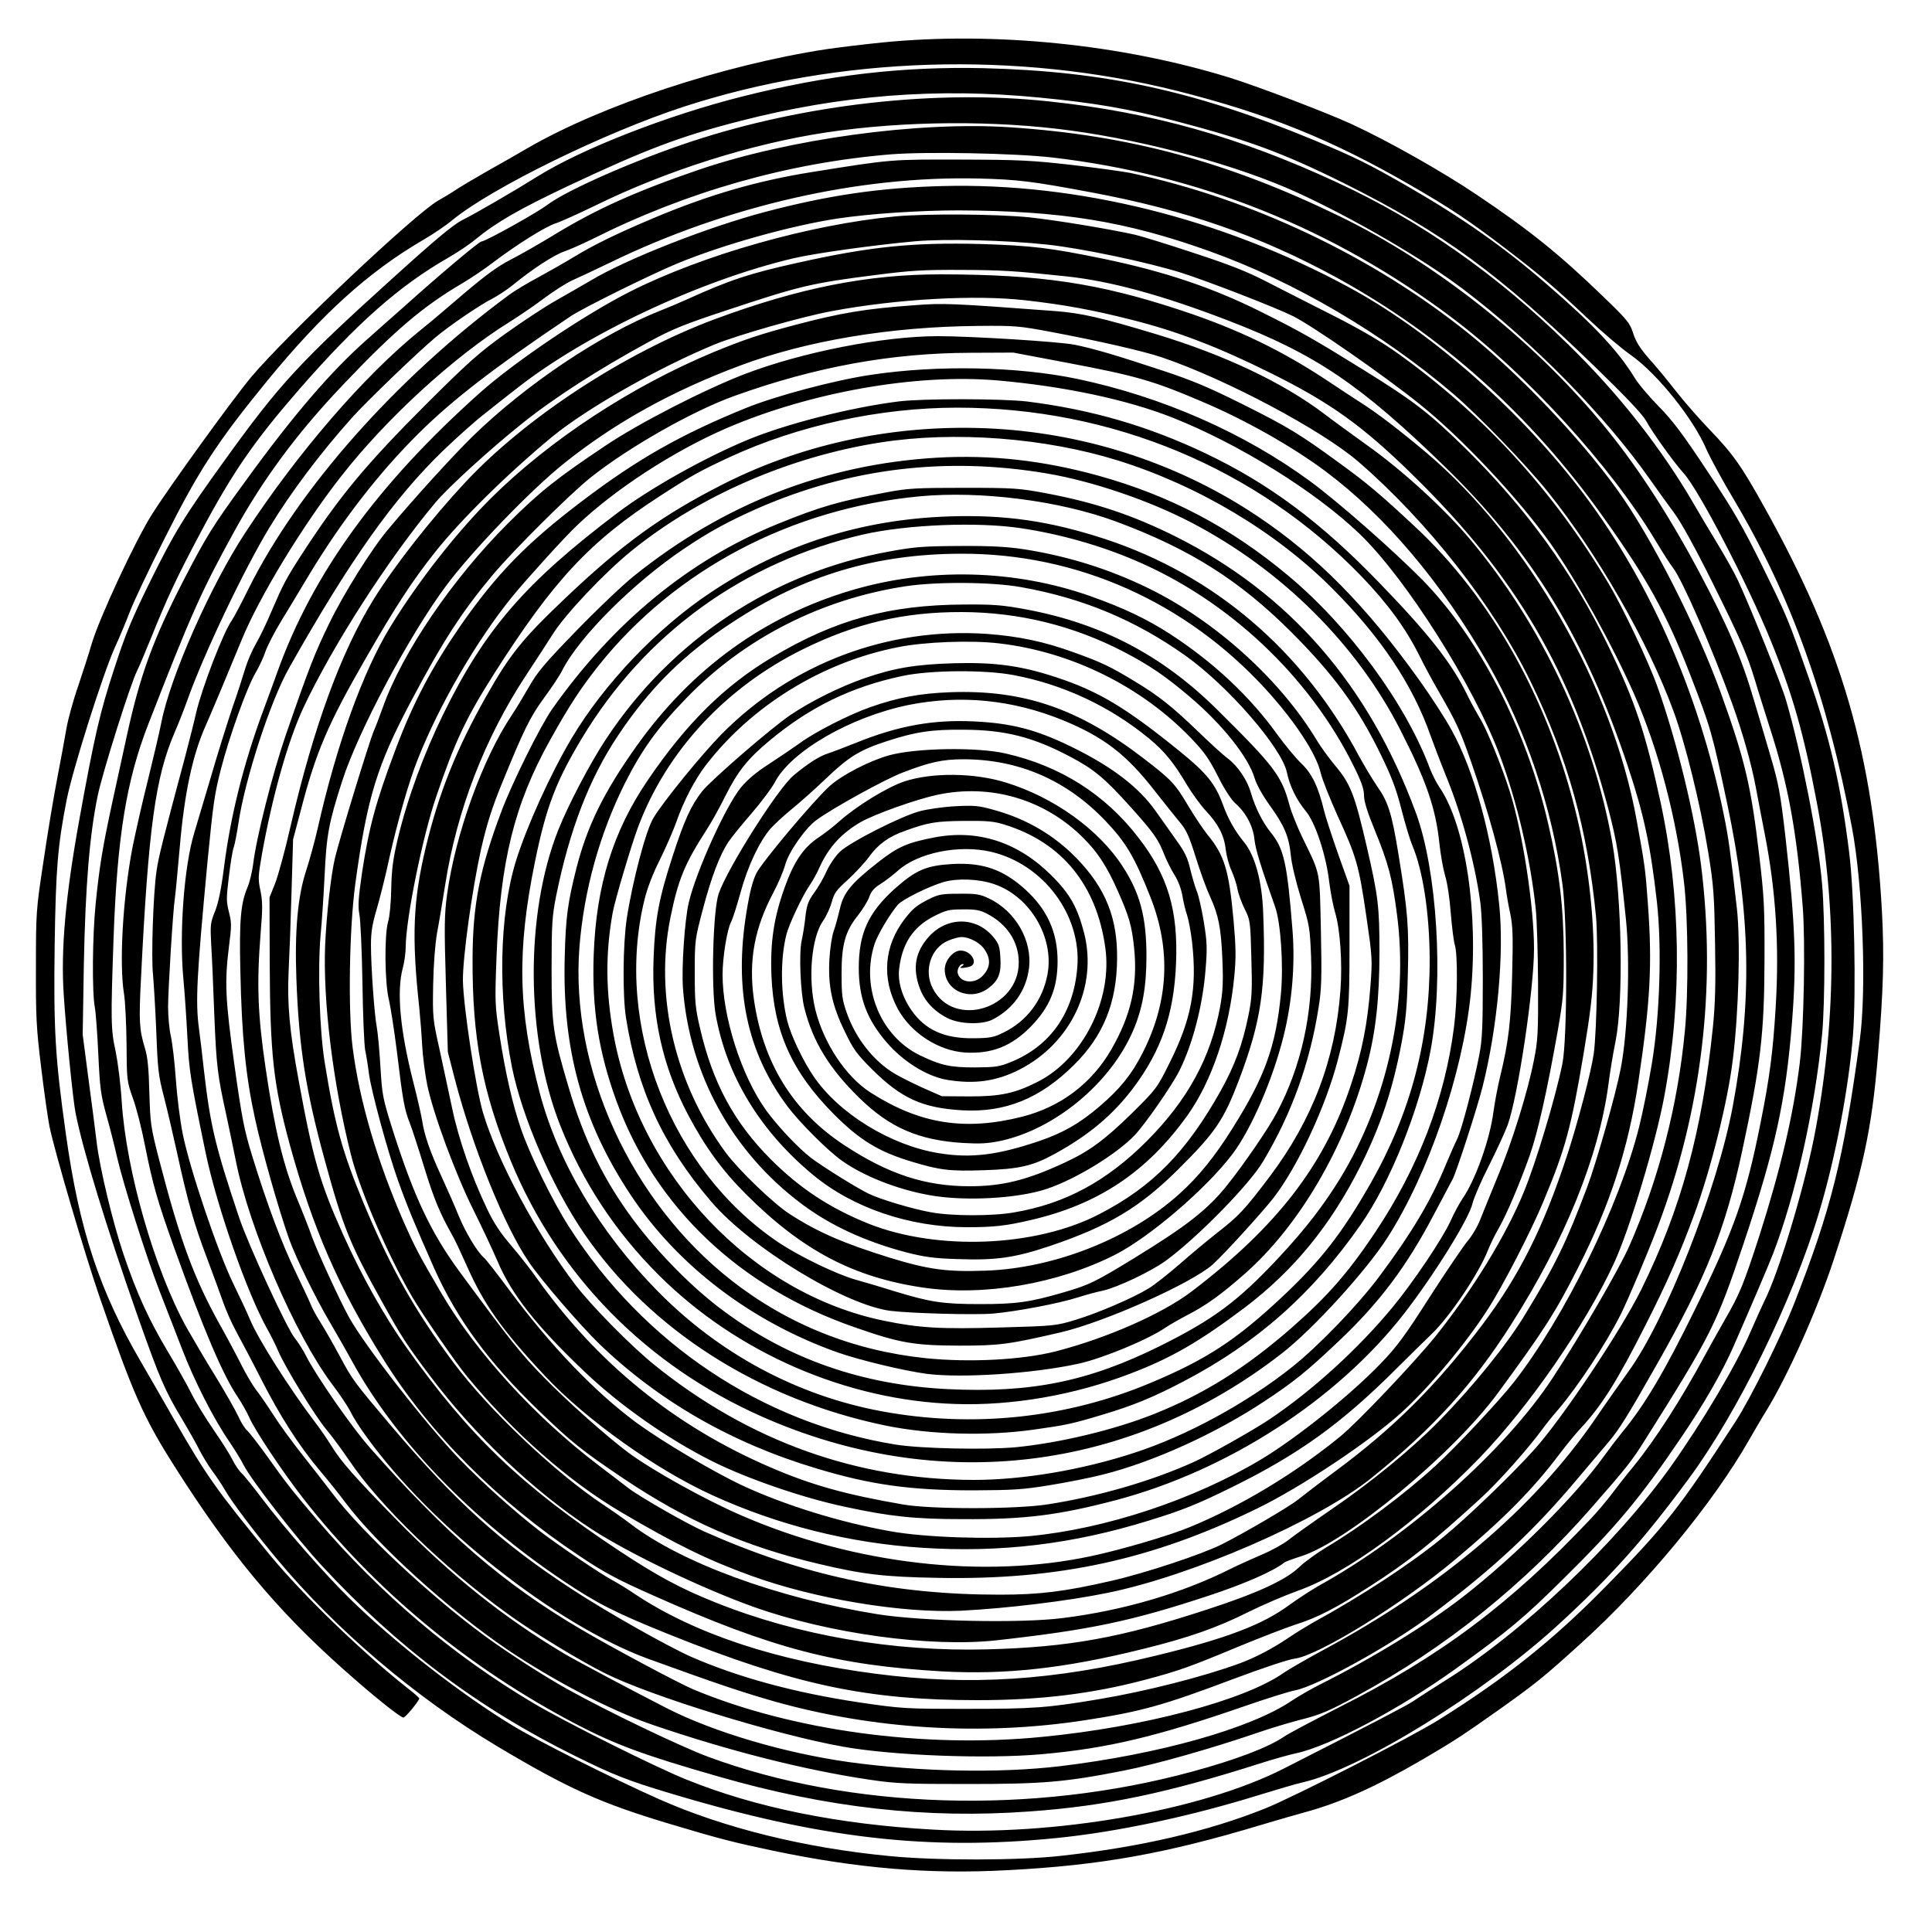 <?xml version="1.0" encoding="UTF-8" standalone="yes"?>
<svg version="1.0" xmlns="http://www.w3.org/2000/svg" width="100mm" height="100mm" viewBox="0 0 1000 1000" preserveAspectRatio="xMidYMid meet">
  <g transform="translate(0,1000) scale(0.1,-0.1)" fill="#000000" stroke="none">
    <path d="M4565 9780 c-99 -10 -229 -26 -290 -35 -534 -82 -1161 -290 -1543
-511 -53 -31 -149 -86 -212 -121 -63 -36 -132 -77 -155 -92 -22 -15 -66 -42
-98 -60 -119 -67 -786 -697 -968 -914 -95 -114 -418 -560 -511 -707 -87 -136
-275 -541 -314 -674 -13 -45 -44 -142 -69 -216 -26 -74 -53 -173 -61 -220 -8
-47 -30 -166 -49 -265 -19 -99 -51 -292 -71 -430 -37 -243 -38 -258 -38 -540
-1 -258 2 -316 27 -520 15 -126 35 -264 43 -305 27 -132 182 -658 260 -885
173 -501 227 -622 385 -871 288 -455 530 -746 874 -1052 152 -136 297 -252
313 -252 11 0 82 87 82 99 0 3 -24 25 -54 48 -232 182 -545 483 -718 693 -277
337 -329 410 -497 703 -54 95 -131 228 -171 297 -217 372 -320 686 -389 1180
-56 398 -64 543 -58 983 6 395 16 511 62 747 32 161 188 653 250 790 24 52 59
136 78 186 19 50 98 217 176 371 179 358 275 505 535 823 283 345 522 562 806
728 52 30 121 77 153 104 201 165 788 453 1197 586 803 261 1723 290 2555 81
464 -117 799 -252 1205 -487 205 -118 304 -184 495 -330 184 -141 252 -199
425 -362 74 -70 174 -155 223 -189 137 -97 323 -330 390 -488 19 -43 83 -161
144 -263 293 -495 481 -1017 609 -1695 56 -297 76 -840 40 -1100 -84 -617
-148 -874 -339 -1361 -67 -171 -227 -494 -304 -612 -287 -443 -361 -538 -668
-850 -273 -279 -524 -479 -870 -695 -144 -90 -747 -397 -895 -457 -297 -119
-648 -201 -1061 -246 -213 -24 -642 -25 -884 -1 -441 42 -859 146 -1195 295
-246 110 -623 299 -756 380 -267 162 -609 428 -842 656 -118 114 -342 369
-449 511 -50 66 -100 129 -113 140 -12 11 -34 43 -47 70 -14 28 -58 97 -98
155 -40 58 -91 141 -113 185 -22 44 -78 144 -125 222 -97 163 -159 298 -227
499 -56 165 -124 448 -140 584 -6 52 -25 199 -42 325 l-30 230 6 365 c8 406
30 672 72 873 26 123 170 581 205 648 10 20 40 92 68 160 86 214 134 317 260
554 166 312 276 471 510 740 300 344 518 536 771 681 47 27 110 69 141 95 110
90 227 157 483 278 395 186 575 255 888 335 521 134 1018 173 1548 121 281
-27 452 -56 695 -119 383 -100 563 -166 885 -326 508 -254 796 -464 1294 -947
162 -157 247 -247 266 -281 35 -64 143 -214 195 -272 77 -84 331 -572 450
-865 112 -274 171 -479 240 -845 105 -549 99 -1148 -16 -1730 -56 -279 -184
-702 -257 -845 -13 -27 -46 -100 -72 -160 -73 -170 -245 -460 -412 -696 -287
-402 -772 -862 -1173 -1111 -71 -45 -143 -91 -160 -103 -26 -19 -216 -118
-670 -349 -427 -218 -1194 -352 -1815 -316 -490 27 -919 114 -1277 259 -156
62 -630 299 -793 396 -417 248 -787 561 -1116 945 -134 157 -163 194 -256 325
-47 66 -96 129 -108 140 -13 11 -34 45 -47 75 -14 30 -66 122 -117 205 -51 82
-118 197 -150 253 -167 302 -313 813 -336 1170 -5 87 -20 203 -31 258 -26 116
-26 164 -11 594 19 520 66 810 179 1100 221 569 275 689 442 993 150 274 328
515 568 767 265 279 413 405 618 525 44 26 115 74 158 107 123 93 268 184 323
202 28 9 120 51 205 92 368 181 810 321 1199 379 401 60 872 63 1265 9 403
-55 868 -183 1170 -321 290 -133 653 -344 860 -501 360 -273 734 -654 965
-983 40 -57 97 -136 126 -175 34 -45 107 -177 195 -354 150 -302 181 -374 224
-515 14 -49 49 -157 75 -240 95 -293 140 -538 171 -930 14 -183 6 -626 -15
-803 -33 -271 -99 -552 -210 -900 -81 -249 -101 -300 -180 -436 -35 -61 -80
-142 -101 -181 -126 -233 -259 -439 -370 -575 -43 -52 -96 -120 -118 -150 -23
-30 -70 -86 -106 -124 -413 -437 -775 -709 -1300 -973 -133 -68 -262 -136
-285 -152 -82 -56 -251 -120 -476 -181 -827 -225 -1767 -196 -2505 77 -145 54
-524 236 -730 351 -123 69 -300 183 -420 270 -286 209 -644 543 -795 743 -35
46 -105 136 -155 199 -50 63 -118 156 -149 205 -32 50 -72 108 -89 129 -17 22
-52 80 -77 130 -25 50 -76 146 -114 213 -134 242 -204 433 -313 853 -43 167
-45 183 -50 345 -3 126 -9 185 -23 230 -29 96 -32 138 -20 365 38 773 74 1038
174 1269 20 46 49 120 65 165 83 235 294 679 426 896 111 183 264 386 426 567
75 84 338 337 432 416 71 60 231 169 293 200 27 14 75 45 105 69 102 84 217
159 271 177 29 10 94 39 143 63 489 246 1013 395 1544 439 182 15 643 6 836
-16 760 -88 1456 -367 2070 -829 389 -293 822 -767 1055 -1156 35 -58 75 -121
90 -140 47 -60 200 -410 305 -700 53 -146 101 -315 124 -440 5 -30 26 -136 45
-235 58 -295 76 -582 57 -896 -14 -232 -31 -364 -77 -594 -77 -389 -137 -558
-342 -975 -157 -321 -262 -497 -377 -635 -22 -27 -65 -84 -95 -125 -148 -206
-459 -516 -725 -723 -186 -145 -473 -321 -745 -457 -47 -24 -111 -61 -144 -83
-211 -143 -685 -277 -1201 -339 -315 -37 -725 -29 -1095 22 -330 47 -691 153
-934 276 -169 86 -464 243 -531 282 -315 187 -588 405 -875 698 -217 222 -283
297 -334 379 -20 33 -58 88 -84 122 -133 175 -295 430 -338 533 -12 30 -52
115 -88 189 -80 165 -224 592 -260 771 -14 69 -30 197 -36 285 -6 88 -18 188
-26 223 -8 35 -14 103 -14 151 0 88 25 495 35 561 3 19 14 136 25 260 24 284
67 484 135 635 33 75 109 256 185 441 91 223 316 594 516 849 234 300 590 625
874 800 52 33 133 88 180 124 47 35 110 75 140 89 30 13 119 55 198 93 607
295 1290 450 1908 435 201 -5 275 -14 579 -71 494 -92 878 -226 1272 -441 545
-299 1003 -709 1377 -1234 232 -325 330 -502 454 -821 107 -277 113 -297 192
-669 122 -575 130 -1021 29 -1565 -79 -426 -347 -1109 -541 -1375 -34 -47
-113 -159 -175 -250 -316 -458 -792 -862 -1403 -1190 -85 -46 -177 -99 -205
-118 -200 -142 -723 -281 -1250 -332 -615 -61 -1298 33 -1807 246 -74 31 -426
219 -583 312 -399 235 -692 488 -1089 937 -94 106 -279 372 -333 479 -14 28
-40 69 -58 91 -41 51 -242 486 -288 625 -124 370 -149 477 -182 765 -8 77 -20
172 -25 210 -19 141 -12 269 44 865 30 307 36 348 70 481 43 167 134 421 179
497 19 32 42 82 51 110 10 29 47 101 83 160 36 59 99 163 140 232 169 281 365
534 568 735 176 175 392 342 790 609 65 43 406 212 550 272 237 98 592 197
831 233 167 25 423 42 626 42 531 -2 865 -56 1298 -211 439 -157 897 -426
1265 -741 129 -111 374 -364 486 -504 257 -320 517 -772 650 -1133 62 -167
141 -488 181 -735 28 -172 31 -221 35 -468 4 -211 1 -314 -11 -435 -56 -541
-165 -942 -371 -1359 -103 -209 -407 -664 -550 -824 -119 -133 -352 -357 -477
-459 -166 -136 -422 -304 -673 -441 -33 -19 -92 -55 -130 -81 -80 -54 -171
-101 -247 -129 -190 -70 -487 -145 -724 -185 -274 -46 -344 -51 -689 -51 -322
0 -335 1 -555 33 -334 50 -627 129 -874 237 -127 57 -437 232 -620 352 -365
239 -603 455 -930 841 -193 228 -202 240 -267 362 -34 63 -79 142 -100 175
-21 33 -42 72 -48 87 -5 14 -41 91 -79 170 -73 150 -148 349 -227 606 -41 133
-53 194 -91 465 -48 343 -52 434 -29 617 14 108 14 125 0 179 -14 55 -14 73 0
186 8 68 19 135 25 150 5 14 16 70 24 124 35 232 165 631 262 803 314 557 541
878 800 1128 66 63 159 147 208 185 48 39 123 97 165 130 358 284 958 566
1442 679 112 26 415 68 624 87 154 14 471 6 685 -17 178 -19 520 -91 695 -146
138 -44 489 -180 577 -224 104 -52 464 -302 654 -454 219 -175 513 -488 681
-725 133 -189 316 -517 430 -775 126 -284 221 -644 260 -982 21 -184 23 -569
4 -763 -37 -390 -136 -770 -288 -1115 -52 -118 -251 -460 -395 -680 -246 -376
-748 -822 -1214 -1079 -38 -22 -106 -66 -150 -98 -138 -102 -326 -174 -689
-262 -528 -130 -967 -158 -1455 -94 -511 66 -936 207 -1245 413 -38 26 -88 56
-110 68 -57 29 -285 183 -385 260 -129 100 -293 247 -412 370 -173 179 -488
584 -571 733 -49 88 -164 340 -193 419 -12 36 -47 125 -78 199 -70 170 -115
358 -161 671 -41 278 -47 437 -26 700 11 130 10 166 -1 220 -13 60 -12 75 8
190 54 301 135 587 214 756 152 324 443 776 684 1063 67 80 280 274 446 407
168 135 398 283 663 427 116 63 180 89 395 160 382 127 438 141 777 184 178
23 245 27 440 26 214 -1 276 -5 540 -33 232 -24 502 -98 847 -231 448 -173
679 -329 1116 -754 451 -439 727 -890 948 -1552 82 -246 117 -408 150 -700 26
-234 16 -587 -26 -838 -17 -104 -47 -252 -66 -328 -102 -407 -387 -987 -649
-1322 -75 -96 -301 -337 -405 -432 -159 -146 -388 -317 -565 -422 -49 -30
-112 -75 -140 -102 -69 -67 -219 -136 -478 -220 -445 -146 -715 -195 -1137
-206 -488 -13 -980 72 -1405 242 -181 72 -303 138 -500 268 -504 334 -775 593
-1101 1052 -117 166 -228 363 -329 587 -119 265 -155 389 -229 795 -48 258
-60 397 -52 568 4 77 11 262 15 410 l8 270 41 155 c77 297 140 444 336 784
154 268 239 398 357 547 132 167 380 411 608 599 178 146 552 359 842 478 117
48 457 145 606 172 338 63 738 85 998 56 202 -23 347 -49 555 -102 231 -58
446 -140 715 -274 311 -154 477 -273 739 -530 532 -521 823 -1017 1011 -1728
45 -172 58 -252 91 -572 22 -219 10 -580 -27 -770 -26 -135 -126 -487 -174
-615 -109 -288 -162 -398 -321 -659 -93 -154 -269 -372 -448 -554 -137 -140
-350 -315 -551 -452 -99 -68 -200 -140 -225 -160 -25 -20 -85 -54 -135 -75
-49 -21 -125 -55 -167 -76 -251 -126 -555 -215 -867 -254 -218 -28 -729 -17
-960 20 -516 83 -1016 266 -1281 470 -30 23 -91 66 -135 95 -251 166 -592 490
-774 732 -203 272 -328 493 -468 828 -112 269 -150 408 -202 729 -27 162 -37
482 -22 656 7 72 16 211 21 310 10 214 21 275 92 495 83 257 346 751 537 1008
133 179 438 496 611 634 265 212 560 375 914 507 343 128 775 200 1226 204
194 2 215 0 380 -31 250 -47 476 -99 572 -131 331 -112 826 -375 1018 -540
358 -309 700 -745 891 -1136 193 -396 297 -771 340 -1220 12 -134 5 -593 -12
-710 -14 -96 -81 -351 -136 -520 -124 -379 -248 -626 -442 -884 -237 -313
-458 -534 -766 -761 -77 -57 -160 -121 -185 -141 -46 -37 -269 -168 -395 -232
-106 -53 -399 -150 -575 -190 -240 -55 -370 -71 -575 -71 -553 0 -1017 99
-1530 327 -90 40 -333 179 -393 225 -26 20 -96 74 -157 120 -326 248 -628 579
-808 884 -120 205 -138 240 -195 368 -139 317 -232 632 -267 910 -24 190 -17
617 14 845 61 447 112 613 291 950 161 304 260 458 421 650 109 130 403 422
508 505 198 157 528 344 743 421 421 151 812 222 1223 223 l220 1 280 -53
c354 -67 442 -92 695 -200 223 -94 467 -232 639 -360 312 -233 601 -575 843
-997 196 -343 330 -739 385 -1140 26 -190 26 -799 0 -930 -34 -170 -138 -517
-201 -668 -94 -227 -261 -499 -453 -740 -109 -136 -410 -453 -498 -524 -233
-190 -512 -358 -776 -467 -106 -44 -354 -117 -509 -150 -560 -120 -1228 -43
-1810 209 -190 82 -465 235 -590 328 -112 84 -319 268 -440 393 -116 119 -167
183 -430 540 -150 204 -237 389 -347 734 -53 168 -55 182 -64 330 -5 85 -14
178 -19 205 -12 61 -30 310 -30 425 0 65 7 108 30 185 16 55 46 173 65 263 41
184 102 399 147 511 112 284 308 621 492 846 74 90 263 299 328 361 195 188
504 389 779 508 433 186 979 283 1401 247 344 -30 671 -99 908 -193 343 -136
741 -383 969 -603 238 -229 589 -783 724 -1145 89 -238 159 -536 186 -795 6
-55 11 -228 12 -385 1 -253 -1 -297 -21 -395 -31 -162 -114 -429 -188 -605
-35 -85 -75 -184 -89 -219 -13 -35 -43 -87 -67 -115 -23 -28 -112 -159 -197
-291 -128 -201 -170 -257 -254 -344 -157 -163 -431 -382 -616 -494 -349 -209
-807 -361 -1201 -398 -202 -18 -540 -7 -718 25 -261 46 -547 135 -765 236
-154 72 -418 229 -552 327 -215 159 -443 397 -655 683 -63 85 -123 162 -133
170 -33 28 -93 126 -130 215 -20 50 -61 143 -91 208 -57 123 -88 212 -99 287
-4 25 -24 115 -46 200 -68 267 -87 469 -54 590 8 30 15 80 15 110 1 145 87
571 159 780 96 283 154 405 298 632 308 484 495 685 858 920 160 104 207 130
364 203 354 163 776 255 1176 255 800 0 1551 -313 2092 -873 137 -143 229
-268 303 -417 23 -47 68 -130 100 -185 88 -153 107 -194 165 -360 90 -258 161
-517 180 -660 3 -27 13 -83 22 -124 13 -61 15 -118 10 -310 -6 -246 -18 -352
-62 -532 -14 -57 -29 -140 -35 -184 -18 -141 -93 -353 -160 -449 -16 -24 -45
-77 -63 -118 -43 -93 -191 -313 -298 -443 -180 -218 -418 -434 -639 -582 -85
-57 -320 -189 -395 -222 -220 -99 -495 -178 -755 -218 -163 -25 -601 -26 -747
0 -294 51 -469 99 -685 192 -495 213 -896 538 -1211 981 -30 43 -90 119 -131
167 -55 64 -90 116 -125 190 -79 165 -147 359 -181 522 -18 83 -47 221 -66
308 -34 151 -35 165 -32 330 2 103 10 210 20 267 10 52 29 167 43 255 60 382
205 756 416 1077 46 70 109 166 139 214 65 104 269 320 410 434 351 284 818
487 1288 560 383 60 851 24 1227 -93 417 -130 819 -370 1111 -663 252 -252
417 -500 509 -763 19 -53 53 -141 75 -196 84 -202 154 -460 182 -665 8 -59 13
-208 13 -395 0 -247 -3 -317 -18 -394 -28 -146 -93 -395 -115 -437 -11 -22
-36 -79 -57 -129 -76 -186 -179 -359 -348 -585 -111 -148 -312 -356 -447 -464
-236 -188 -548 -358 -820 -446 -272 -89 -577 -140 -830 -140 -606 1 -1163 201
-1650 593 -120 96 -328 307 -412 417 -202 266 -404 642 -478 891 -37 124 -102
552 -104 684 -1 120 47 468 94 680 30 130 55 210 108 340 114 279 145 343 219
444 39 53 81 116 93 141 88 174 369 454 628 628 131 89 233 144 382 210 477
209 978 270 1501 181 234 -40 526 -139 746 -254 466 -243 856 -630 1082 -1075
134 -263 182 -403 201 -583 6 -59 20 -136 30 -170 11 -34 24 -121 29 -192 6
-72 15 -146 21 -165 16 -51 14 -286 -4 -425 -47 -370 -184 -728 -409 -1065
-140 -209 -245 -329 -432 -493 -238 -208 -454 -343 -712 -446 -208 -83 -491
-150 -717 -172 -155 -14 -492 -7 -621 14 -690 112 -1304 522 -1691 1129 -83
129 -202 372 -247 504 -43 124 -80 284 -112 490 -23 150 -24 165 -15 402 19
493 92 789 277 1121 102 183 158 268 253 388 396 495 996 811 1660 874 318 30
728 -23 1018 -131 380 -141 636 -303 903 -569 224 -224 349 -395 469 -643 53
-109 78 -175 104 -278 19 -74 44 -157 55 -183 56 -131 90 -353 91 -592 1 -418
-98 -793 -303 -1155 -149 -262 -259 -404 -464 -596 -235 -220 -389 -321 -678
-442 -436 -183 -919 -234 -1390 -147 -439 81 -843 298 -1163 624 -300 306
-513 665 -608 1023 -113 430 -119 738 -25 1198 58 284 109 416 243 639 327
543 838 913 1458 1055 226 51 589 66 815 32 200 -30 407 -88 591 -167 482
-205 901 -600 1130 -1063 41 -82 54 -120 54 -153 0 -31 17 -85 55 -178 72
-176 91 -248 116 -440 60 -459 -48 -959 -294 -1364 -87 -141 -180 -262 -317
-409 -211 -226 -337 -320 -614 -458 -372 -185 -670 -245 -1102 -224 -440 22
-822 155 -1158 404 -159 117 -336 296 -467 471 -153 205 -257 417 -337 691
-80 270 -87 317 -87 609 0 232 3 273 23 375 69 341 170 606 319 830 163 246
346 428 597 591 367 241 738 352 1181 353 600 2 1163 -249 1578 -703 150 -165
260 -332 283 -432 8 -34 48 -134 88 -223 97 -210 110 -257 148 -518 31 -213
32 -223 21 -366 -15 -192 -43 -335 -100 -505 -136 -415 -384 -736 -823 -1070
-153 -117 -442 -244 -707 -312 -174 -44 -445 -58 -671 -35 -374 39 -713 174
-1004 401 -523 408 -837 1096 -789 1725 23 295 105 589 236 851 88 174 168
285 318 440 300 310 699 513 1137 579 163 24 445 22 595 -5 320 -57 590 -170
850 -354 221 -157 499 -477 526 -605 14 -70 50 -143 99 -202 48 -58 104 -226
120 -365 7 -55 21 -127 31 -160 25 -82 38 -259 27 -401 -26 -357 -145 -670
-366 -964 -130 -172 -160 -204 -272 -291 -47 -37 -134 -109 -193 -161 -60 -52
-132 -109 -162 -127 -82 -50 -259 -126 -376 -162 -103 -31 -108 -32 -389 -40
-314 -9 -420 -3 -605 35 -687 141 -1266 754 -1399 1479 -41 225 -43 419 -5
632 11 63 97 352 132 445 147 392 453 722 852 919 273 135 524 194 825 193
293 -1 576 -70 837 -206 136 -71 217 -127 343 -234 167 -142 302 -311 334
-420 9 -31 40 -87 75 -136 78 -108 102 -163 112 -261 4 -46 27 -141 53 -225
44 -138 46 -152 52 -300 12 -288 -51 -573 -178 -810 -43 -82 -169 -265 -255
-373 -102 -128 -210 -212 -484 -380 -201 -123 -232 -138 -363 -176 -175 -51
-244 -61 -433 -61 -193 0 -257 10 -438 65 -66 21 -158 48 -205 61 -100 28
-294 122 -400 193 -558 375 -852 1123 -695 1771 15 62 43 136 80 209 31 63 70
152 87 200 36 104 95 217 151 290 238 309 603 534 994 611 138 28 380 37 523
20 374 -43 739 -223 997 -493 67 -70 92 -106 137 -195 34 -68 68 -120 90 -140
55 -48 92 -118 99 -187 6 -53 31 -134 107 -349 29 -81 44 -302 30 -450 -26
-271 -83 -430 -250 -695 -91 -146 -177 -252 -275 -340 -254 -230 -647 -386
-1005 -398 -200 -7 -295 6 -494 67 -241 75 -373 132 -520 227 -83 54 -259 223
-328 315 -264 357 -371 809 -288 1218 40 197 74 279 184 450 26 39 72 122 102
183 63 125 114 189 224 281 209 175 425 281 690 337 143 31 426 33 575 5 257
-48 500 -162 702 -328 81 -67 129 -126 198 -243 27 -44 69 -102 95 -130 65
-69 96 -128 104 -200 4 -33 17 -83 30 -111 13 -29 27 -71 31 -95 4 -24 21 -71
37 -103 29 -58 30 -63 35 -255 5 -174 3 -208 -16 -301 -31 -150 -70 -254 -141
-383 -180 -321 -354 -499 -631 -642 -328 -170 -837 -190 -1193 -49 -201 81
-356 183 -506 333 -190 191 -300 393 -366 676 -25 106 -28 139 -28 290 0 167
1 173 41 325 44 168 88 284 133 352 16 24 70 90 120 148 50 58 104 130 120
160 83 161 391 339 692 401 269 54 537 28 800 -79 211 -87 328 -176 476 -367
47 -60 105 -132 128 -160 35 -41 49 -73 84 -185 23 -74 56 -164 73 -200 44
-97 57 -160 64 -325 5 -120 2 -169 -11 -243 -49 -267 -169 -486 -380 -698
-208 -208 -422 -324 -685 -369 -111 -20 -323 -20 -431 0 -97 17 -266 68 -325
97 -67 33 -236 139 -296 184 -67 51 -175 166 -235 249 -127 178 -224 482 -224
700 0 89 23 233 44 273 9 17 31 87 50 156 37 134 96 259 154 327 19 21 68 67
110 101 42 34 122 105 177 158 117 112 174 148 316 194 147 48 233 61 399 59
212 -1 357 -38 548 -139 124 -65 180 -112 314 -261 120 -134 143 -166 174
-246 13 -32 37 -81 54 -107 18 -29 34 -71 40 -106 5 -31 16 -78 25 -103 8 -25
19 -86 25 -136 27 -242 -3 -401 -118 -630 -63 -127 -68 -133 -193 -257 -140
-137 -222 -198 -351 -257 -194 -90 -321 -121 -489 -121 -231 0 -422 63 -651
214 -265 175 -419 425 -466 755 -28 199 3 367 101 551 25 47 52 111 61 143 16
64 103 189 160 231 80 60 359 214 450 248 138 53 205 68 312 68 287 0 535
-108 737 -320 105 -111 149 -184 231 -392 109 -275 95 -545 -42 -812 -55 -108
-117 -184 -220 -272 -104 -89 -188 -137 -313 -180 -216 -73 -353 -90 -519 -63
-249 40 -518 205 -649 398 -55 81 -117 211 -136 286 -35 141 -37 322 -4 450
14 53 80 193 116 247 17 24 42 69 56 101 46 102 114 175 212 232 75 42 285
117 396 141 277 59 556 -23 755 -222 76 -75 124 -150 179 -274 60 -135 73
-182 85 -295 20 -193 -16 -351 -119 -529 -102 -175 -261 -295 -460 -346 -297
-75 -530 -38 -785 125 -127 81 -243 255 -286 430 -39 160 -20 375 41 460 16
23 36 66 44 96 13 47 24 62 82 114 36 33 87 87 111 120 47 65 102 105 185 134
119 44 164 51 309 52 121 1 154 -2 213 -21 292 -92 471 -311 516 -635 38 -270
-117 -577 -351 -695 -117 -59 -191 -75 -350 -75 l-145 1 -93 41 c-51 23 -118
56 -150 75 -109 64 -203 183 -249 315 -24 68 -27 93 -27 198 -1 154 19 225 84
306 25 32 52 75 59 96 10 29 25 47 59 68 26 16 65 47 88 67 103 94 317 138
484 99 272 -64 469 -329 446 -599 -19 -234 -139 -405 -341 -488 -64 -26 -81
-28 -190 -29 -128 0 -176 11 -284 63 -205 100 -307 353 -234 577 15 46 77 151
120 202 23 27 160 95 238 118 71 20 181 16 260 -11 186 -63 312 -275 277 -466
-25 -135 -107 -244 -229 -303 -50 -25 -70 -28 -153 -29 -153 -2 -253 44 -323
146 -48 69 -71 148 -63 213 15 131 72 217 179 272 65 33 80 36 152 36 63 1 89
-4 123 -22 105 -54 165 -146 165 -252 1 -241 -337 -344 -445 -135 -48 92 -10
209 79 247 24 10 56 19 69 19 38 0 88 -25 113 -55 42 -54 40 -103 -5 -148 -41
-41 -112 -34 -126 13 -7 19 9 50 25 50 7 0 6 -4 -3 -10 -13 -9 -13 -10 0 -10
8 0 25 3 38 6 49 14 11 84 -46 84 -39 0 -82 -52 -82 -98 0 -111 133 -168 227
-96 51 39 66 76 61 155 -3 58 -8 74 -34 106 -88 109 -240 111 -336 5 -71 -79
-86 -163 -47 -268 25 -66 74 -119 144 -154 64 -32 180 -35 235 -6 106 56 171
149 186 264 18 143 -69 295 -206 361 -48 23 -67 26 -155 25 -88 0 -107 -3
-155 -27 -65 -33 -84 -48 -126 -102 -109 -140 -122 -310 -37 -467 68 -125 212
-218 351 -226 136 -7 237 32 337 134 98 100 139 199 139 339 0 149 -53 267
-167 371 -114 103 -218 140 -376 132 -138 -8 -191 -31 -303 -131 -134 -122
-183 -229 -183 -407 0 -155 42 -266 144 -385 85 -99 208 -176 312 -194 143
-24 257 -8 378 54 264 136 402 427 333 703 -35 136 -74 206 -171 302 -172 171
-378 238 -602 196 -142 -27 -192 -49 -294 -129 -140 -110 -179 -157 -198 -242
-9 -38 -23 -90 -32 -115 -9 -25 -19 -90 -22 -145 -8 -139 14 -240 80 -375 44
-92 62 -116 141 -195 152 -151 261 -200 468 -212 221 -12 402 61 577 235 151
149 221 321 223 547 3 212 -59 367 -208 521 -116 120 -258 204 -423 250 -84
24 -105 26 -205 21 -61 -3 -145 -15 -186 -26 -95 -25 -363 -161 -413 -210 -21
-20 -52 -64 -68 -99 -15 -35 -45 -86 -65 -113 -30 -42 -38 -62 -45 -122 -4
-40 -13 -97 -20 -127 -14 -67 -6 -270 15 -350 44 -173 129 -311 283 -462 158
-155 309 -220 538 -234 88 -5 127 -3 195 11 280 61 565 296 683 566 50 114 71
231 71 389 0 202 -33 327 -123 465 -123 191 -357 359 -606 435 -164 51 -384
52 -525 5 -91 -31 -247 -127 -339 -209 -29 -26 -77 -63 -106 -82 -76 -51 -126
-124 -173 -256 -57 -157 -76 -287 -69 -458 12 -290 106 -498 322 -716 134
-135 234 -196 405 -247 145 -44 198 -50 373 -44 182 6 253 22 367 85 178 98
300 201 406 341 145 194 210 381 221 641 12 278 -42 458 -195 655 -172 224
-405 371 -687 435 -148 34 -465 29 -605 -10 -102 -29 -241 -101 -305 -158 -82
-74 -349 -391 -380 -452 -19 -38 -34 -95 -51 -199 -66 -404 2 -727 213 -1009
63 -83 205 -226 281 -280 111 -79 285 -148 452 -178 180 -33 457 -18 607 32
150 50 361 179 456 278 54 57 191 254 231 333 69 138 121 336 136 525 9 110 8
141 -9 246 -11 66 -27 137 -36 158 -9 22 -24 73 -34 114 -13 58 -29 91 -68
145 -27 39 -77 108 -110 155 -88 126 -229 233 -438 335 -182 89 -310 122 -505
131 -209 10 -389 -22 -605 -109 -60 -24 -128 -50 -150 -57 -45 -14 -106 -54
-178 -114 -82 -69 -341 -479 -387 -611 -30 -88 -40 -485 -16 -625 56 -317 229
-603 504 -831 206 -171 500 -271 797 -271 140 0 201 7 330 37 350 81 601 249
810 540 128 179 218 446 244 725 9 92 8 150 -4 285 -24 262 -47 338 -136 446
-21 26 -66 93 -100 150 -67 113 -86 133 -229 243 -339 260 -624 357 -1003 343
-157 -6 -269 -27 -412 -77 -113 -40 -287 -129 -363 -185 -32 -23 -103 -71
-158 -107 -69 -44 -116 -84 -149 -124 -79 -97 -232 -434 -270 -596 -21 -89
-38 -336 -30 -443 33 -445 255 -848 615 -1117 148 -111 328 -194 540 -250 94
-24 142 -31 265 -35 200 -7 295 6 480 68 304 103 465 199 666 399 191 190 233
253 312 460 116 308 141 477 125 870 -6 159 -42 291 -98 360 -49 60 -84 122
-110 195 -40 108 -83 162 -222 275 -281 228 -423 313 -643 385 -182 60 -318
78 -530 72 -198 -6 -309 -25 -462 -78 -124 -43 -275 -118 -379 -188 -99 -66
-412 -337 -460 -397 -57 -73 -92 -149 -152 -334 -71 -218 -91 -322 -99 -526
-12 -302 45 -562 180 -817 87 -164 175 -285 297 -407 292 -292 557 -432 921
-485 314 -45 693 20 990 170 180 92 470 340 607 520 98 129 210 388 266 613
44 177 60 368 46 547 -28 351 -44 422 -114 508 -42 53 -78 125 -101 202 -19
68 -68 140 -122 181 -21 15 -90 78 -153 139 -133 128 -202 183 -326 258 -125
76 -172 99 -315 150 -153 56 -288 84 -451 96 -514 35 -1014 -154 -1375 -521
-103 -105 -301 -348 -351 -432 -39 -64 -108 -326 -138 -521 -20 -134 -22 -397
-4 -512 59 -373 192 -661 440 -951 203 -239 693 -537 930 -567 108 -13 434
-22 531 -14 121 11 339 52 439 84 41 13 100 29 130 35 74 17 244 97 322 153
158 114 435 395 506 516 148 248 242 509 287 796 15 93 17 153 12 395 -7 317
-1 290 -91 475 -30 61 -61 139 -71 175 -41 155 -79 204 -375 497 -285 282
-599 446 -990 519 -124 23 -170 26 -320 25 -389 -2 -668 -79 -993 -273 -247
-147 -443 -341 -642 -633 -182 -266 -269 -548 -282 -906 -10 -279 25 -503 117
-756 200 -551 638 -967 1234 -1173 234 -82 306 -94 541 -95 207 0 255 6 526
69 226 53 674 252 786 351 54 48 253 266 314 344 127 164 271 474 334 716 56
217 60 253 60 590 l0 310 -59 165 c-32 91 -65 192 -73 225 -29 122 -63 192
-117 243 -28 27 -85 95 -126 152 -142 197 -330 373 -553 518 -123 79 -238 134
-412 196 -393 139 -837 150 -1240 30 -451 -134 -826 -406 -1109 -804 -169
-237 -256 -413 -312 -632 -46 -181 -56 -258 -61 -462 -13 -479 91 -854 342
-1232 244 -367 625 -656 1070 -814 114 -40 342 -95 462 -111 181 -23 548 1
783 52 125 27 362 125 452 187 24 16 75 45 113 65 94 48 173 104 297 213 283
249 522 658 634 1084 45 170 64 343 64 581 0 236 -6 288 -65 544 -64 276 -84
327 -168 427 -29 35 -70 91 -91 126 -190 315 -524 617 -871 787 -205 100 -416
166 -645 202 -86 13 -169 18 -330 17 -187 -1 -234 -4 -364 -28 -603 -108
-1128 -455 -1469 -971 -82 -124 -195 -339 -247 -470 -174 -437 -169 -1076 10
-1531 116 -293 286 -551 510 -774 403 -402 971 -649 1535 -667 294 -10 616 46
905 157 213 81 359 166 593 342 254 193 442 423 596 727 107 212 170 402 216
646 21 113 28 182 32 357 6 239 0 319 -48 613 -35 216 -54 275 -112 357 -24
35 -65 104 -92 153 -292 548 -748 938 -1315 1125 -285 93 -516 127 -810 117
-453 -16 -856 -144 -1229 -392 -277 -183 -555 -475 -722 -756 -109 -183 -234
-459 -289 -637 -86 -280 -94 -695 -20 -1066 52 -257 206 -614 371 -857 342
-502 909 -863 1564 -998 232 -47 520 -55 764 -21 170 24 199 30 352 76 159 47
268 91 429 176 374 196 663 451 912 808 154 219 306 600 363 905 68 368 33
930 -76 1227 -245 665 -656 1137 -1246 1432 -221 110 -415 175 -669 223 -140
26 -165 28 -424 28 -245 0 -288 -2 -400 -23 -246 -46 -344 -74 -565 -164 -457
-186 -850 -509 -1167 -958 -61 -87 -209 -385 -264 -533 -111 -296 -147 -480
-148 -757 -2 -414 51 -693 199 -1052 245 -592 701 -1055 1298 -1320 916 -406
1905 -285 2692 327 162 126 438 429 547 600 212 331 388 847 430 1255 42 421
-26 876 -160 1073 -16 23 -38 67 -50 97 -125 337 -421 740 -736 1002 -299 250
-613 414 -981 516 -286 79 -555 109 -836 93 -578 -34 -1104 -239 -1570 -614
-58 -47 -193 -175 -298 -284 -163 -168 -200 -212 -243 -288 -28 -49 -68 -115
-88 -145 -151 -224 -293 -616 -336 -930 -14 -103 -15 -164 -6 -467 l10 -348
36 -140 c95 -362 258 -764 384 -948 62 -92 267 -329 363 -422 307 -296 685
-514 1123 -645 284 -86 490 -114 816 -114 204 1 256 4 395 27 88 14 212 39
275 55 261 66 580 211 830 376 158 104 223 157 387 312 213 201 355 390 498
664 45 85 87 164 93 175 19 33 129 373 156 481 77 307 112 688 86 940 -35 348
-129 694 -247 906 -31 57 -106 173 -167 258 -273 382 -529 642 -837 848 -398
267 -872 425 -1359 453 -493 28 -980 -71 -1405 -286 -316 -160 -526 -312 -820
-592 -223 -212 -285 -289 -409 -508 -155 -275 -244 -498 -312 -780 -66 -276
-74 -461 -34 -830 5 -49 12 -137 15 -194 3 -58 15 -150 26 -205 30 -147 145
-459 239 -648 45 -90 101 -210 126 -268 73 -171 201 -334 454 -574 181 -172
431 -347 658 -460 180 -90 468 -189 685 -235 231 -50 362 -64 607 -64 324 -2
498 20 795 98 579 153 1145 519 1492 965 156 201 337 492 355 572 7 29 45 117
85 195 39 78 83 173 97 211 53 149 136 701 136 911 0 222 -60 610 -126 816
-42 133 -122 328 -155 379 -16 27 -48 84 -69 128 -79 160 -200 313 -456 577
-299 309 -565 507 -889 662 -302 144 -594 229 -930 271 -128 15 -541 16 -665
0 -247 -31 -578 -115 -779 -198 -224 -93 -506 -251 -674 -378 -479 -362 -687
-603 -902 -1041 -103 -210 -187 -440 -237 -650 -24 -103 -31 -156 -33 -255 -1
-69 -8 -145 -16 -170 -20 -68 -18 -317 4 -405 9 -38 28 -161 42 -273 30 -249
38 -293 65 -362 12 -30 46 -135 76 -233 49 -160 82 -239 143 -347 12 -19 45
-90 75 -157 89 -203 185 -338 407 -575 213 -227 575 -485 868 -618 338 -154
707 -247 1081 -271 405 -27 782 18 1178 141 172 53 247 83 428 172 349 172
569 331 855 617 64 64 144 142 178 175 93 88 243 311 291 431 13 33 38 85 56
115 41 71 110 233 162 380 42 121 88 325 144 640 30 173 32 199 32 400 -1 246
-22 423 -80 674 -112 488 -358 965 -652 1265 -149 151 -434 402 -578 508 -342
252 -770 440 -1209 532 -307 64 -722 73 -1066 21 -186 -27 -493 -109 -646
-171 -340 -138 -565 -266 -852 -484 -286 -217 -440 -375 -627 -643 -150 -218
-245 -397 -337 -642 -102 -271 -137 -401 -173 -636 -19 -132 -22 -172 -14
-216 6 -29 13 -188 16 -353 2 -165 9 -322 14 -350 6 -27 15 -84 20 -125 13
-93 98 -405 150 -550 47 -132 90 -235 187 -454 117 -262 281 -486 541 -737
169 -163 224 -207 438 -351 331 -222 628 -352 1013 -443 228 -54 336 -67 616
-72 621 -12 1109 94 1650 358 227 110 584 348 747 496 146 132 337 361 450
538 79 123 224 405 287 557 115 276 143 382 207 760 35 209 47 309 51 426 9
244 -21 531 -82 792 -141 602 -440 1141 -842 1515 -177 165 -245 223 -390 328
-206 151 -273 191 -504 306 -170 85 -257 122 -415 174 -248 82 -358 114 -454
133 -83 16 -533 44 -705 44 -284 0 -705 -83 -1000 -196 -208 -80 -544 -252
-720 -370 -254 -170 -340 -238 -506 -403 -287 -287 -546 -667 -647 -951 -17
-47 -38 -103 -48 -125 -23 -55 -174 -547 -200 -655 -21 -88 -44 -293 -51 -450
-12 -290 40 -715 133 -1085 47 -187 192 -524 319 -740 55 -93 226 -342 283
-410 241 -292 524 -541 797 -702 282 -166 447 -247 670 -328 332 -121 785
-196 1090 -182 237 12 550 50 756 92 438 89 1090 373 1365 593 320 257 527
484 726 797 278 436 452 865 503 1240 8 66 25 167 37 225 42 212 33 743 -17
1030 -100 564 -364 1126 -738 1571 -132 157 -352 358 -533 486 -78 56 -177
128 -220 161 -214 162 -516 305 -869 412 -284 86 -390 110 -525 120 -537 40
-573 42 -730 30 -249 -18 -377 -39 -615 -102 -181 -48 -262 -75 -420 -140
-426 -177 -850 -455 -1154 -757 -178 -177 -378 -432 -521 -666 -141 -230 -278
-609 -375 -1040 -15 -66 -42 -165 -60 -220 -44 -133 -60 -311 -51 -560 13
-356 49 -583 147 -940 95 -348 130 -434 292 -725 104 -188 131 -229 248 -385
232 -311 542 -605 846 -803 192 -124 565 -303 833 -399 390 -139 917 -211
1260 -173 482 54 694 98 1097 231 185 61 335 127 390 171 6 5 44 19 85 32 237
73 790 531 1022 847 238 324 297 416 415 649 164 323 259 614 311 960 62 415
73 607 49 928 -12 170 -16 198 -58 428 -125 693 -560 1453 -1086 1899 -139
117 -255 206 -340 260 -33 21 -106 69 -163 107 -242 162 -476 275 -767 371
-429 142 -727 186 -1245 187 -381 0 -733 -70 -1170 -232 -467 -174 -982 -511
-1295 -848 -174 -187 -364 -429 -471 -602 -168 -271 -310 -657 -429 -1170 -29
-128 -66 -264 -82 -303 l-28 -70 1 -335 c2 -481 19 -632 104 -945 120 -436
253 -740 486 -1113 237 -380 591 -735 1014 -1016 128 -86 194 -121 381 -204
617 -275 947 -361 1494 -393 330 -18 635 15 1041 116 236 58 386 111 547 192
73 36 187 85 254 109 255 90 622 359 943 690 253 262 549 690 694 1006 81 174
217 627 261 867 93 502 85 1031 -20 1519 -79 363 -132 522 -270 807 -185 383
-426 715 -742 1026 -185 181 -265 243 -528 406 -258 160 -327 199 -530 300
-248 124 -498 208 -811 273 -276 57 -375 69 -639 77 -351 9 -571 -13 -950 -98
-244 -54 -348 -88 -570 -189 -38 -17 -99 -43 -135 -57 -311 -123 -697 -382
-974 -652 -105 -103 -305 -323 -437 -481 -86 -102 -231 -334 -305 -487 -75
-154 -103 -225 -225 -578 -69 -201 -153 -533 -169 -670 -5 -38 -18 -92 -29
-118 -35 -82 -43 -170 -37 -430 7 -341 28 -549 76 -767 37 -171 122 -469 177
-625 35 -96 134 -299 208 -425 34 -58 88 -152 119 -209 225 -409 615 -813
1091 -1133 180 -120 269 -165 549 -278 652 -261 1022 -340 1596 -340 324 0
593 33 865 105 174 46 233 67 480 170 116 48 251 100 300 116 114 36 209 85
385 198 201 129 319 223 574 456 90 82 247 258 321 360 16 22 52 67 81 100
102 120 245 337 322 490 43 87 137 310 193 457 227 600 303 1234 224 1867 -33
264 -126 644 -224 921 -46 131 -180 414 -256 541 -287 481 -641 867 -1086
1187 -88 63 -190 123 -335 197 -115 58 -270 137 -344 175 -102 53 -195 90
-376 149 -132 44 -271 87 -309 96 -128 29 -406 75 -547 90 -163 17 -532 20
-693 5 -442 -42 -997 -199 -1373 -389 -234 -118 -599 -364 -779 -525 -530
-473 -866 -937 -1048 -1446 -19 -52 -52 -144 -75 -205 -98 -265 -166 -534
-200 -800 -15 -119 -30 -189 -47 -232 -24 -58 -25 -70 -20 -170 4 -59 11 -222
16 -361 11 -271 17 -317 61 -517 15 -71 38 -179 50 -240 69 -352 306 -901 497
-1157 39 -51 82 -115 96 -143 13 -27 50 -86 82 -129 333 -465 986 -979 1460
-1152 361 -131 481 -171 651 -220 514 -145 1075 -180 1609 -98 291 45 401 75
770 214 152 57 284 101 317 105 121 15 559 285 830 513 249 208 404 365 540
546 34 45 80 101 103 126 114 121 196 252 343 543 113 223 180 376 251 570 85
230 174 586 200 802 31 249 40 616 21 784 -34 298 -44 369 -67 481 -130 643
-396 1240 -758 1705 -325 417 -774 807 -1183 1028 -657 356 -1405 542 -2102
524 -322 -8 -591 -47 -920 -134 -293 -77 -721 -245 -904 -356 -45 -26 -126
-73 -181 -104 -55 -31 -172 -108 -260 -171 -139 -100 -192 -148 -406 -361
-318 -318 -452 -480 -645 -777 -84 -130 -98 -157 -160 -301 -25 -60 -61 -134
-80 -166 -19 -33 -43 -89 -54 -125 -11 -37 -40 -128 -66 -202 -25 -74 -75
-232 -109 -350 -35 -118 -75 -253 -89 -299 -53 -172 -79 -518 -57 -756 7 -72
16 -209 21 -305 9 -175 15 -213 94 -595 58 -279 215 -729 320 -915 17 -30 43
-82 57 -115 37 -86 192 -338 248 -404 26 -31 80 -103 119 -161 157 -233 494
-559 821 -794 123 -90 374 -243 503 -307 233 -117 887 -319 1233 -380 258 -46
740 -64 1024 -39 342 30 597 91 1056 250 110 38 227 75 259 81 114 22 502 236
710 394 321 241 526 432 757 708 57 67 126 149 154 182 58 69 97 132 252 405
253 445 354 699 441 1105 95 444 114 606 115 985 1 273 -2 329 -27 540 -42
360 -74 496 -197 838 -123 343 -362 813 -538 1057 -190 265 -507 598 -771 810
-496 399 -1127 698 -1750 830 -36 7 -171 26 -300 41 -210 24 -272 27 -575 28
-365 1 -359 2 -775 -65 -283 -45 -536 -119 -820 -239 -187 -79 -302 -135 -401
-195 -51 -31 -139 -81 -194 -111 -55 -29 -123 -70 -151 -91 -584 -431 -1092
-1005 -1349 -1523 -36 -73 -74 -145 -85 -161 -44 -61 -155 -350 -185 -479 -9
-41 -34 -140 -55 -220 -116 -432 -141 -532 -150 -600 -17 -115 -28 -445 -18
-535 4 -44 12 -177 17 -295 7 -192 11 -228 39 -335 17 -66 47 -194 67 -285 55
-254 91 -381 156 -551 32 -86 70 -189 84 -229 14 -40 43 -107 66 -149 23 -42
82 -153 130 -248 99 -194 197 -347 303 -473 40 -47 101 -123 136 -170 165
-219 535 -554 836 -758 242 -163 535 -315 744 -387 403 -138 795 -237 1133
-287 135 -20 192 -22 502 -22 391 0 505 9 810 69 168 33 456 115 690 195 66
23 163 52 216 66 113 28 155 46 304 127 461 251 863 574 1214 975 182 208 207
239 277 351 342 543 368 595 508 1012 164 490 219 741 251 1144 25 314 18 503
-34 967 -26 224 -35 271 -75 408 -25 85 -64 218 -87 294 -62 214 -137 389
-285 667 -165 309 -336 570 -512 779 -361 431 -858 822 -1347 1060 -579 282
-1089 420 -1704 461 -477 32 -1146 -60 -1615 -220 -327 -112 -530 -204 -742
-333 -77 -47 -180 -106 -231 -132 -68 -35 -129 -80 -240 -174 -81 -70 -184
-157 -228 -192 -290 -234 -633 -632 -904 -1045 -182 -277 -390 -748 -436 -985
-9 -47 -41 -182 -70 -300 -30 -118 -65 -276 -80 -350 -49 -258 -69 -596 -43
-755 6 -38 12 -155 13 -260 1 -186 2 -192 32 -277 18 -48 46 -158 63 -245 41
-207 66 -292 151 -530 155 -431 252 -659 329 -773 20 -30 47 -77 59 -104 29
-68 176 -288 280 -421 374 -479 853 -875 1411 -1168 207 -108 351 -161 738
-272 565 -163 1078 -220 1612 -181 393 28 712 95 1203 252 60 19 138 41 175
49 172 36 538 230 826 437 275 198 353 263 554 462 276 272 403 424 614 736
115 169 215 343 271 472 88 201 181 418 204 478 116 300 216 747 254 1135 16
163 16 595 0 780 -20 234 -106 673 -186 949 -23 81 -183 478 -249 621 -18 39
-66 124 -106 190 -40 66 -95 158 -122 205 -167 288 -389 571 -649 825 -372
365 -766 641 -1199 841 -508 236 -960 363 -1490 419 -580 63 -1265 -14 -1850
-207 -291 -96 -644 -251 -745 -327 -55 -42 -323 -191 -343 -191 -12 0 -210
-166 -398 -335 -56 -49 -147 -130 -203 -180 -182 -162 -377 -389 -621 -726
-171 -234 -202 -285 -319 -511 -159 -308 -227 -494 -296 -813 -18 -82 -51
-235 -74 -339 -50 -232 -66 -327 -86 -525 -17 -169 -19 -458 -4 -536 5 -27 13
-138 18 -245 8 -172 13 -209 41 -310 18 -63 43 -162 56 -220 33 -142 150 -512
219 -690 31 -80 83 -214 116 -299 65 -169 163 -362 246 -483 29 -43 63 -98 74
-121 39 -77 275 -381 406 -522 388 -420 810 -737 1308 -983 199 -99 279 -130
497 -195 775 -233 1330 -297 1993 -231 312 31 688 110 1055 224 91 28 192 58
225 65 303 71 931 459 1319 814 274 251 438 434 676 756 253 342 539 924 674
1375 85 281 155 647 177 923 17 219 7 736 -20 947 -43 346 -99 589 -210 905
-109 310 -108 307 -242 580 -98 198 -146 283 -281 485 -128 194 -181 264 -253
337 -50 51 -106 117 -125 149 -86 140 -213 275 -460 488 -215 186 -431 338
-710 499 -207 119 -278 154 -492 243 -614 254 -1081 355 -1703 371 -422 10
-812 -35 -1255 -147 -385 -97 -829 -270 -1059 -414 -125 -78 -316 -189 -388
-225 -46 -23 -140 -101 -365 -305 -477 -431 -581 -544 -864 -937 -213 -295
-260 -373 -383 -621 -100 -203 -131 -278 -190 -460 -73 -222 -102 -347 -180
-778 -72 -397 -97 -676 -81 -910 12 -186 47 -539 61 -610 37 -190 160 -593
319 -1045 118 -335 144 -394 235 -545 30 -50 69 -119 86 -153 17 -33 48 -84
68 -111 21 -28 51 -73 67 -101 32 -57 162 -229 268 -355 307 -368 717 -716
1140 -969 371 -221 536 -295 901 -404 250 -75 322 -93 525 -136 440 -92 808
-123 1215 -101 482 25 821 86 1315 235 80 24 181 53 225 65 186 51 364 131
610 274 164 96 206 124 400 261 185 132 225 164 419 340 335 303 686 728 871
1055 27 47 66 114 88 149 112 183 264 523 350 786 149 455 195 666 227 1050
29 345 33 518 21 745 -45 813 -208 1376 -606 2090 -122 220 -165 280 -285 405
-53 55 -132 145 -175 200 -43 55 -106 132 -141 170 -45 52 -66 85 -80 128 -17
54 -29 70 -156 192 -223 216 -380 343 -653 526 -179 121 -465 282 -650 367
-128 59 -485 195 -630 240 -560 173 -1220 240 -1800 182z"/>
  </g>
</svg>